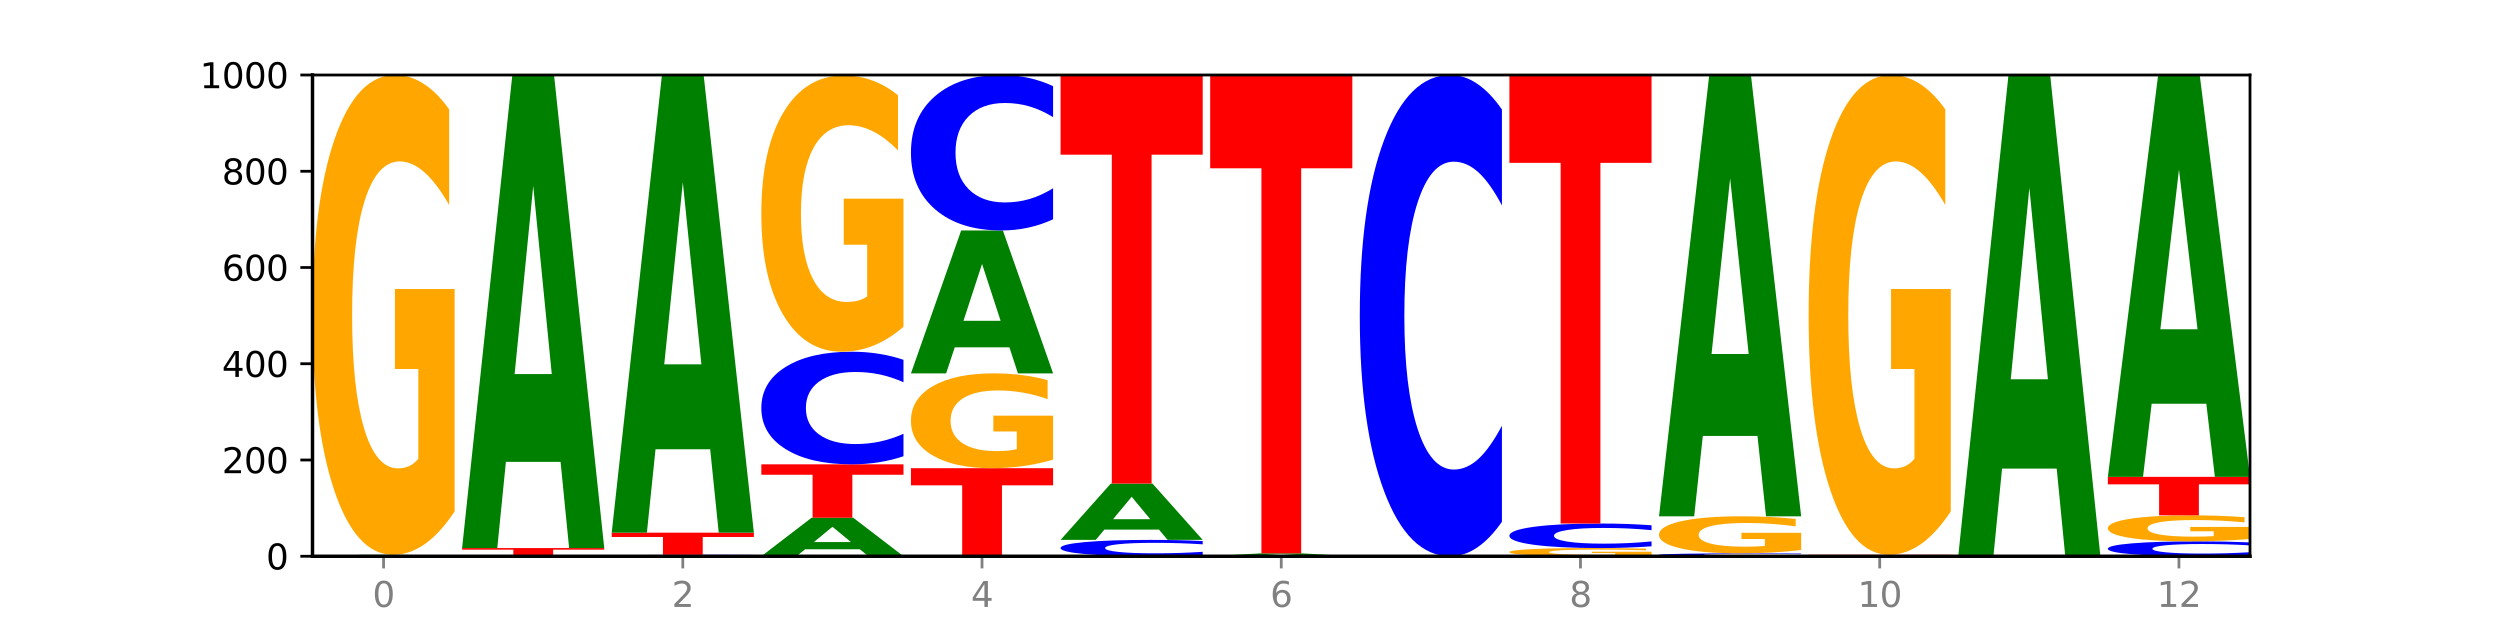 <?xml version="1.0" encoding="utf-8" standalone="no"?>
<!DOCTYPE svg PUBLIC "-//W3C//DTD SVG 1.1//EN"
  "http://www.w3.org/Graphics/SVG/1.1/DTD/svg11.dtd">
<svg xmlns:xlink="http://www.w3.org/1999/xlink" width="720pt" height="180pt" viewBox="0 0 720 180" xmlns="http://www.w3.org/2000/svg" version="1.1">
 <defs>
  <style type="text/css">*{stroke-linejoin: round; stroke-linecap: butt}</style>
 </defs>
 <g id="figure_1">
  <g id="patch_1">
   <path d="M 0 180 
L 720 180 
L 720 0 
L 0 0 
z
" style="fill: #ffffff"/>
  </g>
  <g id="axes_1">
   <g id="patch_2">
    <path d="M 90 160.2 
L 648 160.2 
L 648 21.6 
L 90 21.6 
z
" style="fill: #ffffff"/>
   </g>
   <g id="line2d_1">
    <path d="M 90 160.2 
L 648 160.2 
" clip-path="url(#p181a7f4f8f)" style="fill: none; stroke: #000000; stroke-width: 0.5; stroke-linecap: square"/>
   </g>
   <g id="patch_3">
    <path d="M 118.355 160.124 
L 102.613 160.124 
L 100.127 160.2 
L 90 160.2 
L 104.462 159.784 
L 116.472 159.784 
L 130.934 160.2 
L 120.816 160.2 
L 118.355 160.124 
z
M 105.123 160.047 
L 115.819 160.047 
L 110.48 159.882 
L 105.123 160.047 
z
" clip-path="url(#p181a7f4f8f)" style="fill: #008000"/>
   </g>
   <g id="patch_4">
    <path d="M 130.934 147.282 
Q 126.806 153.533 122.366 156.673 
Q 117.926 159.784 113.192 159.784 
Q 102.495 159.784 96.247 141.173 
Q 90 122.562 90 90.735 
Q 90 58.537 96.358 40.068 
Q 102.724 21.6 113.797 21.6 
Q 118.063 21.6 121.971 24.112 
Q 125.889 26.595 129.356 31.505 
L 129.356 59.05 
Q 125.779 52.742 122.237 49.631 
Q 118.696 46.491 115.137 46.491 
Q 108.55 46.491 104.981 57.966 
Q 101.412 69.412 101.412 90.735 
Q 101.412 111.858 104.853 123.39 
Q 108.293 134.893 114.623 134.893 
Q 116.348 134.893 117.825 134.237 
Q 119.302 133.552 120.476 132.125 
L 120.476 106.263 
L 113.733 106.263 
L 113.733 83.228 
L 130.934 83.228 
L 130.934 147.282 
z
" clip-path="url(#p181a7f4f8f)" style="fill: #ffa600"/>
   </g>
   <g id="patch_5">
    <path d="M 133.089 157.844 
L 174.023 157.844 
L 174.023 158.303 
L 159.296 158.303 
L 159.296 160.2 
L 147.844 160.2 
L 147.844 158.303 
L 133.089 158.303 
L 133.089 157.844 
z
" clip-path="url(#p181a7f4f8f)" style="fill: #ff0000"/>
   </g>
   <g id="patch_6">
    <path d="M 161.444 133.024 
L 145.701 133.024 
L 143.216 157.844 
L 133.089 157.844 
L 147.551 21.6 
L 159.561 21.6 
L 174.023 157.844 
L 163.905 157.844 
L 161.444 133.024 
z
M 148.212 107.738 
L 158.908 107.738 
L 153.569 53.544 
L 148.212 107.738 
z
" clip-path="url(#p181a7f4f8f)" style="fill: #008000"/>
   </g>
   <g id="patch_7">
    <path d="M 217.112 160.17 
Q 213.688 160.185 209.985 160.192 
Q 206.283 160.2 202.25 160.2 
Q 190.225 160.2 183.201 160.144 
Q 176.178 160.088 176.178 159.992 
Q 176.178 159.896 183.201 159.84 
Q 190.225 159.784 202.25 159.784 
Q 206.283 159.784 209.985 159.792 
Q 213.688 159.799 217.112 159.814 
L 217.112 159.897 
Q 213.657 159.877 210.305 159.868 
Q 206.953 159.859 203.251 159.859 
Q 196.609 159.859 192.803 159.895 
Q 189.008 159.93 189.008 159.992 
Q 189.008 160.054 192.803 160.09 
Q 196.609 160.125 203.251 160.125 
Q 206.953 160.125 210.305 160.116 
Q 213.657 160.107 217.112 160.087 
L 217.112 160.17 
z
" clip-path="url(#p181a7f4f8f)" style="fill: #0000ff"/>
   </g>
   <g id="patch_8">
    <path d="M 176.178 153.409 
L 217.112 153.409 
L 217.112 154.652 
L 202.385 154.652 
L 202.385 159.784 
L 190.933 159.784 
L 190.933 154.652 
L 176.178 154.652 
L 176.178 153.409 
z
" clip-path="url(#p181a7f4f8f)" style="fill: #ff0000"/>
   </g>
   <g id="patch_9">
    <path d="M 204.533 129.397 
L 188.79 129.397 
L 186.304 153.409 
L 176.178 153.409 
L 190.64 21.6 
L 202.65 21.6 
L 217.112 153.409 
L 206.993 153.409 
L 204.533 129.397 
z
M 191.301 104.934 
L 201.997 104.934 
L 196.657 52.504 
L 191.301 104.934 
z
" clip-path="url(#p181a7f4f8f)" style="fill: #008000"/>
   </g>
   <g id="patch_10">
    <path d="M 247.622 158.18 
L 231.879 158.18 
L 229.393 160.2 
L 219.266 160.2 
L 233.729 149.112 
L 245.739 149.112 
L 260.201 160.2 
L 250.082 160.2 
L 247.622 158.18 
z
M 234.39 156.122 
L 245.086 156.122 
L 239.746 151.712 
L 234.39 156.122 
z
" clip-path="url(#p181a7f4f8f)" style="fill: #008000"/>
   </g>
   <g id="patch_11">
    <path d="M 219.266 133.727 
L 260.201 133.727 
L 260.201 136.728 
L 245.474 136.728 
L 245.474 149.112 
L 234.022 149.112 
L 234.022 136.728 
L 219.266 136.728 
L 219.266 133.727 
z
" clip-path="url(#p181a7f4f8f)" style="fill: #ff0000"/>
   </g>
   <g id="patch_12">
    <path d="M 260.201 131.403 
Q 256.777 132.555 253.074 133.138 
Q 249.372 133.727 245.339 133.727 
Q 233.313 133.727 226.29 129.359 
Q 219.266 124.991 219.266 117.521 
Q 219.266 110.024 226.29 105.663 
Q 233.313 101.295 245.339 101.295 
Q 249.372 101.295 253.074 101.885 
Q 256.777 102.467 260.201 103.62 
L 260.201 110.085 
Q 256.746 108.557 253.394 107.847 
Q 250.042 107.137 246.339 107.137 
Q 239.697 107.137 235.892 109.904 
Q 232.096 112.664 232.096 117.521 
Q 232.096 122.358 235.892 125.125 
Q 239.697 127.885 246.339 127.885 
Q 250.042 127.885 253.394 127.175 
Q 256.746 126.458 260.201 124.931 
L 260.201 131.403 
z
" clip-path="url(#p181a7f4f8f)" style="fill: #0000ff"/>
   </g>
   <g id="patch_13">
    <path d="M 260.201 94.097 
Q 256.072 97.696 251.632 99.504 
Q 247.192 101.295 242.458 101.295 
Q 231.761 101.295 225.514 90.58 
Q 219.266 79.865 219.266 61.541 
Q 219.266 43.004 225.624 32.371 
Q 231.991 21.739 243.064 21.739 
Q 247.33 21.739 251.238 23.185 
Q 255.155 24.615 258.623 27.441 
L 258.623 43.3 
Q 255.045 39.668 251.504 37.877 
Q 247.963 36.069 244.403 36.069 
Q 237.816 36.069 234.248 42.675 
Q 230.679 49.265 230.679 61.541 
Q 230.679 73.703 234.119 80.342 
Q 237.559 86.965 243.889 86.965 
Q 245.614 86.965 247.091 86.587 
Q 248.568 86.192 249.742 85.371 
L 249.742 70.481 
L 243 70.481 
L 243 57.219 
L 260.201 57.219 
L 260.201 94.097 
z
" clip-path="url(#p181a7f4f8f)" style="fill: #ffa600"/>
   </g>
   <g id="patch_14">
    <path d="M 262.355 134.836 
L 303.29 134.836 
L 303.29 139.783 
L 288.563 139.783 
L 288.563 160.2 
L 277.111 160.2 
L 277.111 139.783 
L 262.355 139.783 
L 262.355 134.836 
z
" clip-path="url(#p181a7f4f8f)" style="fill: #ff0000"/>
   </g>
   <g id="patch_15">
    <path d="M 303.29 132.366 
Q 299.161 133.601 294.721 134.221 
Q 290.281 134.836 285.547 134.836 
Q 274.85 134.836 268.603 131.159 
Q 262.355 127.481 262.355 121.193 
Q 262.355 114.83 268.713 111.181 
Q 275.08 107.532 286.153 107.532 
Q 290.418 107.532 294.327 108.028 
Q 298.244 108.519 301.712 109.489 
L 301.712 114.932 
Q 298.134 113.685 294.593 113.071 
Q 291.051 112.45 287.492 112.45 
Q 280.905 112.45 277.336 114.718 
Q 273.768 116.979 273.768 121.193 
Q 273.768 125.366 277.208 127.645 
Q 280.648 129.918 286.978 129.918 
Q 288.703 129.918 290.18 129.788 
Q 291.657 129.653 292.831 129.371 
L 292.831 124.261 
L 286.088 124.261 
L 286.088 119.709 
L 303.29 119.709 
L 303.29 132.366 
z
" clip-path="url(#p181a7f4f8f)" style="fill: #ffa600"/>
   </g>
   <g id="patch_16">
    <path d="M 290.71 100.033 
L 274.968 100.033 
L 272.482 107.532 
L 262.355 107.532 
L 276.817 66.368 
L 288.827 66.368 
L 303.29 107.532 
L 293.171 107.532 
L 290.71 100.033 
z
M 277.479 92.393 
L 288.175 92.393 
L 282.835 76.019 
L 277.479 92.393 
z
" clip-path="url(#p181a7f4f8f)" style="fill: #008000"/>
   </g>
   <g id="patch_17">
    <path d="M 303.29 63.159 
Q 299.865 64.749 296.163 65.554 
Q 292.46 66.368 288.428 66.368 
Q 276.402 66.368 269.379 60.338 
Q 262.355 54.309 262.355 43.998 
Q 262.355 33.65 269.379 27.629 
Q 276.402 21.6 288.428 21.6 
Q 292.46 21.6 296.163 22.414 
Q 299.865 23.218 303.29 24.809 
L 303.29 33.733 
Q 299.835 31.624 296.483 30.644 
Q 293.131 29.664 289.428 29.664 
Q 282.786 29.664 278.981 33.483 
Q 275.185 37.293 275.185 43.998 
Q 275.185 50.675 278.981 54.494 
Q 282.786 58.304 289.428 58.304 
Q 293.131 58.304 296.483 57.324 
Q 299.835 56.334 303.29 54.226 
L 303.29 63.159 
z
" clip-path="url(#p181a7f4f8f)" style="fill: #0000ff"/>
   </g>
   <g id="patch_18">
    <path d="M 346.378 159.862 
Q 342.954 160.03 339.252 160.114 
Q 335.549 160.2 331.517 160.2 
Q 319.491 160.2 312.468 159.565 
Q 305.444 158.931 305.444 157.845 
Q 305.444 156.756 312.468 156.122 
Q 319.491 155.488 331.517 155.488 
Q 335.549 155.488 339.252 155.573 
Q 342.954 155.658 346.378 155.825 
L 346.378 156.765 
Q 342.923 156.543 339.571 156.44 
Q 336.22 156.336 332.517 156.336 
Q 325.875 156.336 322.069 156.738 
Q 318.274 157.14 318.274 157.845 
Q 318.274 158.548 322.069 158.95 
Q 325.875 159.351 332.517 159.351 
Q 336.22 159.351 339.571 159.248 
Q 342.923 159.144 346.378 158.922 
L 346.378 159.862 
z
" clip-path="url(#p181a7f4f8f)" style="fill: #0000ff"/>
   </g>
   <g id="patch_19">
    <path d="M 333.799 152.534 
L 318.057 152.534 
L 315.571 155.488 
L 305.444 155.488 
L 319.906 139.271 
L 331.916 139.271 
L 346.378 155.488 
L 336.26 155.488 
L 333.799 152.534 
z
M 320.567 149.524 
L 331.263 149.524 
L 325.924 143.073 
L 320.567 149.524 
z
" clip-path="url(#p181a7f4f8f)" style="fill: #008000"/>
   </g>
   <g id="patch_20">
    <path d="M 305.444 21.6 
L 346.378 21.6 
L 346.378 44.549 
L 331.652 44.549 
L 331.652 139.271 
L 320.199 139.271 
L 320.199 44.549 
L 305.444 44.549 
L 305.444 21.6 
z
" clip-path="url(#p181a7f4f8f)" style="fill: #ff0000"/>
   </g>
   <g id="patch_21">
    <path d="M 376.888 160.049 
L 361.145 160.049 
L 358.66 160.2 
L 348.533 160.2 
L 362.995 159.368 
L 375.005 159.368 
L 389.467 160.2 
L 379.349 160.2 
L 376.888 160.049 
z
M 363.656 159.894 
L 374.352 159.894 
L 369.013 159.563 
L 363.656 159.894 
z
" clip-path="url(#p181a7f4f8f)" style="fill: #008000"/>
   </g>
   <g id="patch_22">
    <path d="M 348.533 21.6 
L 389.467 21.6 
L 389.467 48.469 
L 374.74 48.469 
L 374.74 159.368 
L 363.288 159.368 
L 363.288 48.469 
L 348.533 48.469 
L 348.533 21.6 
z
" clip-path="url(#p181a7f4f8f)" style="fill: #ff0000"/>
   </g>
   <g id="patch_23">
    <path d="M 432.556 150.265 
Q 429.132 155.19 425.429 157.681 
Q 421.727 160.2 417.694 160.2 
Q 405.669 160.2 398.645 141.533 
Q 391.622 122.866 391.622 90.943 
Q 391.622 58.905 398.645 40.267 
Q 405.669 21.6 417.694 21.6 
Q 421.727 21.6 425.429 24.119 
Q 429.132 26.61 432.556 31.535 
L 432.556 59.163 
Q 429.101 52.635 425.749 49.601 
Q 422.397 46.566 418.695 46.566 
Q 412.053 46.566 408.247 58.39 
Q 404.452 70.186 404.452 90.943 
Q 404.452 111.614 408.247 123.439 
Q 412.053 135.234 418.695 135.234 
Q 422.397 135.234 425.749 132.199 
Q 429.101 129.136 432.556 122.608 
L 432.556 150.265 
z
" clip-path="url(#p181a7f4f8f)" style="fill: #0000ff"/>
   </g>
   <g id="patch_24">
    <path d="M 475.645 159.987 
Q 471.516 160.093 467.076 160.147 
Q 462.636 160.2 457.902 160.2 
Q 447.205 160.2 440.958 159.883 
Q 434.71 159.565 434.71 159.023 
Q 434.71 158.474 441.068 158.159 
Q 447.435 157.844 458.508 157.844 
Q 462.774 157.844 466.682 157.887 
Q 470.599 157.929 474.067 158.013 
L 474.067 158.482 
Q 470.489 158.375 466.948 158.322 
Q 463.407 158.268 459.847 158.268 
Q 453.26 158.268 449.692 158.464 
Q 446.123 158.659 446.123 159.023 
Q 446.123 159.383 449.563 159.579 
Q 453.003 159.776 459.333 159.776 
Q 461.058 159.776 462.535 159.764 
Q 464.012 159.753 465.186 159.728 
L 465.186 159.287 
L 458.444 159.287 
L 458.444 158.895 
L 475.645 158.895 
L 475.645 159.987 
z
" clip-path="url(#p181a7f4f8f)" style="fill: #ffa600"/>
   </g>
   <g id="patch_25">
    <path d="M 475.645 157.337 
Q 472.221 157.588 468.518 157.715 
Q 464.816 157.844 460.783 157.844 
Q 448.757 157.844 441.734 156.892 
Q 434.71 155.94 434.71 154.312 
Q 434.71 152.678 441.734 151.727 
Q 448.757 150.775 460.783 150.775 
Q 464.816 150.775 468.518 150.904 
Q 472.221 151.031 475.645 151.282 
L 475.645 152.691 
Q 472.19 152.358 468.838 152.203 
Q 465.486 152.048 461.783 152.048 
Q 455.142 152.048 451.336 152.651 
Q 447.54 153.253 447.54 154.312 
Q 447.54 155.366 451.336 155.969 
Q 455.142 156.571 461.783 156.571 
Q 465.486 156.571 468.838 156.416 
Q 472.19 156.26 475.645 155.927 
L 475.645 157.337 
z
" clip-path="url(#p181a7f4f8f)" style="fill: #0000ff"/>
   </g>
   <g id="patch_26">
    <path d="M 434.71 21.739 
L 475.645 21.739 
L 475.645 46.904 
L 460.918 46.904 
L 460.918 150.775 
L 449.466 150.775 
L 449.466 46.904 
L 434.71 46.904 
L 434.71 21.739 
z
" clip-path="url(#p181a7f4f8f)" style="fill: #ff0000"/>
   </g>
   <g id="patch_27">
    <path d="M 518.734 160.14 
Q 515.31 160.17 511.607 160.185 
Q 507.904 160.2 503.872 160.2 
Q 491.846 160.2 484.823 160.088 
Q 477.799 159.976 477.799 159.784 
Q 477.799 159.592 484.823 159.48 
Q 491.846 159.368 503.872 159.368 
Q 507.904 159.368 511.607 159.384 
Q 515.31 159.398 518.734 159.428 
L 518.734 159.594 
Q 515.279 159.555 511.927 159.536 
Q 508.575 159.518 504.872 159.518 
Q 498.23 159.518 494.425 159.589 
Q 490.629 159.66 490.629 159.784 
Q 490.629 159.908 494.425 159.979 
Q 498.23 160.05 504.872 160.05 
Q 508.575 160.05 511.927 160.032 
Q 515.279 160.014 518.734 159.974 
L 518.734 160.14 
z
" clip-path="url(#p181a7f4f8f)" style="fill: #0000ff"/>
   </g>
   <g id="patch_28">
    <path d="M 518.734 158.403 
Q 514.605 158.886 510.165 159.128 
Q 505.725 159.368 500.991 159.368 
Q 490.294 159.368 484.047 157.931 
Q 477.799 156.494 477.799 154.036 
Q 477.799 151.549 484.157 150.123 
Q 490.524 148.696 501.597 148.696 
Q 505.862 148.696 509.771 148.89 
Q 513.688 149.082 517.156 149.461 
L 517.156 151.589 
Q 513.578 151.101 510.037 150.861 
Q 506.495 150.619 502.936 150.619 
Q 496.349 150.619 492.78 151.505 
Q 489.212 152.389 489.212 154.036 
Q 489.212 155.667 492.652 156.558 
Q 496.092 157.446 502.422 157.446 
Q 504.147 157.446 505.624 157.395 
Q 507.101 157.342 508.275 157.232 
L 508.275 155.235 
L 501.532 155.235 
L 501.532 153.456 
L 518.734 153.456 
L 518.734 158.403 
z
" clip-path="url(#p181a7f4f8f)" style="fill: #ffa600"/>
   </g>
   <g id="patch_29">
    <path d="M 506.154 125.543 
L 490.412 125.543 
L 487.926 148.696 
L 477.799 148.696 
L 492.261 21.6 
L 504.271 21.6 
L 518.734 148.696 
L 508.615 148.696 
L 506.154 125.543 
z
M 492.923 101.954 
L 503.619 101.954 
L 498.279 51.399 
L 492.923 101.954 
z
" clip-path="url(#p181a7f4f8f)" style="fill: #008000"/>
   </g>
   <g id="patch_30">
    <path d="M 520.888 159.784 
L 561.822 159.784 
L 561.822 159.865 
L 547.096 159.865 
L 547.096 160.2 
L 535.643 160.2 
L 535.643 159.865 
L 520.888 159.865 
L 520.888 159.784 
z
" clip-path="url(#p181a7f4f8f)" style="fill: #ff0000"/>
   </g>
   <g id="patch_31">
    <path d="M 561.822 147.282 
Q 557.694 153.533 553.254 156.673 
Q 548.814 159.784 544.08 159.784 
Q 533.383 159.784 527.136 141.173 
Q 520.888 122.562 520.888 90.735 
Q 520.888 58.537 527.246 40.068 
Q 533.612 21.6 544.685 21.6 
Q 548.951 21.6 552.859 24.112 
Q 556.777 26.595 560.244 31.505 
L 560.244 59.05 
Q 556.667 52.742 553.125 49.631 
Q 549.584 46.491 546.025 46.491 
Q 539.438 46.491 535.869 57.966 
Q 532.3 69.412 532.3 90.735 
Q 532.3 111.858 535.741 123.39 
Q 539.181 134.893 545.511 134.893 
Q 547.236 134.893 548.713 134.237 
Q 550.19 133.552 551.364 132.125 
L 551.364 106.263 
L 544.621 106.263 
L 544.621 83.228 
L 561.822 83.228 
L 561.822 147.282 
z
" clip-path="url(#p181a7f4f8f)" style="fill: #ffa600"/>
   </g>
   <g id="patch_32">
    <path d="M 592.332 134.951 
L 576.589 134.951 
L 574.104 160.2 
L 563.977 160.2 
L 578.439 21.6 
L 590.449 21.6 
L 604.911 160.2 
L 594.793 160.2 
L 592.332 134.951 
z
M 579.1 109.228 
L 589.796 109.228 
L 584.457 54.096 
L 579.1 109.228 
z
" clip-path="url(#p181a7f4f8f)" style="fill: #008000"/>
   </g>
   <g id="patch_33">
    <path d="M 648 159.892 
Q 644.576 160.045 640.873 160.122 
Q 637.171 160.2 633.138 160.2 
Q 621.113 160.2 614.089 159.621 
Q 607.066 159.043 607.066 158.053 
Q 607.066 157.06 614.089 156.482 
Q 621.113 155.903 633.138 155.903 
Q 637.171 155.903 640.873 155.982 
Q 644.576 156.059 648 156.211 
L 648 157.068 
Q 644.545 156.865 641.193 156.771 
Q 637.841 156.677 634.139 156.677 
Q 627.497 156.677 623.691 157.044 
Q 619.896 157.41 619.896 158.053 
Q 619.896 158.694 623.691 159.06 
Q 627.497 159.426 634.139 159.426 
Q 637.841 159.426 641.193 159.332 
Q 644.545 159.237 648 159.035 
L 648 159.892 
z
" clip-path="url(#p181a7f4f8f)" style="fill: #0000ff"/>
   </g>
   <g id="patch_34">
    <path d="M 648 155.226 
Q 643.872 155.565 639.431 155.735 
Q 634.991 155.903 630.257 155.903 
Q 619.561 155.903 613.313 154.895 
Q 607.066 153.887 607.066 152.164 
Q 607.066 150.42 613.423 149.419 
Q 619.79 148.419 630.863 148.419 
Q 635.129 148.419 639.037 148.555 
Q 642.954 148.69 646.422 148.955 
L 646.422 150.447 
Q 642.844 150.106 639.303 149.937 
Q 635.762 149.767 632.202 149.767 
Q 625.615 149.767 622.047 150.389 
Q 618.478 151.009 618.478 152.164 
Q 618.478 153.308 621.918 153.932 
Q 625.359 154.555 631.689 154.555 
Q 633.413 154.555 634.89 154.52 
Q 636.367 154.483 637.542 154.405 
L 637.542 153.005 
L 630.799 153.005 
L 630.799 151.757 
L 648 151.757 
L 648 155.226 
z
" clip-path="url(#p181a7f4f8f)" style="fill: #ffa600"/>
   </g>
   <g id="patch_35">
    <path d="M 607.066 137.331 
L 648 137.331 
L 648 139.493 
L 633.273 139.493 
L 633.273 148.419 
L 621.821 148.419 
L 621.821 139.493 
L 607.066 139.493 
L 607.066 137.331 
z
" clip-path="url(#p181a7f4f8f)" style="fill: #ff0000"/>
   </g>
   <g id="patch_36">
    <path d="M 635.421 116.274 
L 619.678 116.274 
L 617.193 137.331 
L 607.066 137.331 
L 621.528 21.739 
L 633.538 21.739 
L 648 137.331 
L 637.881 137.331 
L 635.421 116.274 
z
M 622.189 94.82 
L 632.885 94.82 
L 627.545 48.841 
L 622.189 94.82 
z
" clip-path="url(#p181a7f4f8f)" style="fill: #008000"/>
   </g>
   <g id="matplotlib.axis_1">
    <g id="xtick_1">
     <g id="line2d_2">
      <defs>
       <path id="mce60a35f74" d="M 0 0 
L 0 3.5 
" style="stroke: #808080; stroke-width: 0.8"/>
      </defs>
      <g>
       <use xlink:href="#mce60a35f74" x="110.467" y="160.2" style="fill: #808080; stroke: #808080; stroke-width: 0.8"/>
      </g>
     </g>
     <g id="text_1">
      <!-- 0 -->
      <g style="fill: #808080" transform="translate(107.286 174.798) scale(0.1 -0.1)">
       <defs>
        <path id="DejaVuSans-30" d="M 2034 4250 
Q 1547 4250 1301 3770 
Q 1056 3291 1056 2328 
Q 1056 1369 1301 889 
Q 1547 409 2034 409 
Q 2525 409 2770 889 
Q 3016 1369 3016 2328 
Q 3016 3291 2770 3770 
Q 2525 4250 2034 4250 
z
M 2034 4750 
Q 2819 4750 3233 4129 
Q 3647 3509 3647 2328 
Q 3647 1150 3233 529 
Q 2819 -91 2034 -91 
Q 1250 -91 836 529 
Q 422 1150 422 2328 
Q 422 3509 836 4129 
Q 1250 4750 2034 4750 
z
" transform="scale(0.016)"/>
       </defs>
       <use xlink:href="#DejaVuSans-30"/>
      </g>
     </g>
    </g>
    <g id="xtick_2">
     <g id="line2d_3">
      <g>
       <use xlink:href="#mce60a35f74" x="196.645" y="160.2" style="fill: #808080; stroke: #808080; stroke-width: 0.8"/>
      </g>
     </g>
     <g id="text_2">
      <!-- 2 -->
      <g style="fill: #808080" transform="translate(193.464 174.798) scale(0.1 -0.1)">
       <defs>
        <path id="DejaVuSans-32" d="M 1228 531 
L 3431 531 
L 3431 0 
L 469 0 
L 469 531 
Q 828 903 1448 1529 
Q 2069 2156 2228 2338 
Q 2531 2678 2651 2914 
Q 2772 3150 2772 3378 
Q 2772 3750 2511 3984 
Q 2250 4219 1831 4219 
Q 1534 4219 1204 4116 
Q 875 4013 500 3803 
L 500 4441 
Q 881 4594 1212 4672 
Q 1544 4750 1819 4750 
Q 2544 4750 2975 4387 
Q 3406 4025 3406 3419 
Q 3406 3131 3298 2873 
Q 3191 2616 2906 2266 
Q 2828 2175 2409 1742 
Q 1991 1309 1228 531 
z
" transform="scale(0.016)"/>
       </defs>
       <use xlink:href="#DejaVuSans-32"/>
      </g>
     </g>
    </g>
    <g id="xtick_3">
     <g id="line2d_4">
      <g>
       <use xlink:href="#mce60a35f74" x="282.822" y="160.2" style="fill: #808080; stroke: #808080; stroke-width: 0.8"/>
      </g>
     </g>
     <g id="text_3">
      <!-- 4 -->
      <g style="fill: #808080" transform="translate(279.641 174.798) scale(0.1 -0.1)">
       <defs>
        <path id="DejaVuSans-34" d="M 2419 4116 
L 825 1625 
L 2419 1625 
L 2419 4116 
z
M 2253 4666 
L 3047 4666 
L 3047 1625 
L 3713 1625 
L 3713 1100 
L 3047 1100 
L 3047 0 
L 2419 0 
L 2419 1100 
L 313 1100 
L 313 1709 
L 2253 4666 
z
" transform="scale(0.016)"/>
       </defs>
       <use xlink:href="#DejaVuSans-34"/>
      </g>
     </g>
    </g>
    <g id="xtick_4">
     <g id="line2d_5">
      <g>
       <use xlink:href="#mce60a35f74" x="369" y="160.2" style="fill: #808080; stroke: #808080; stroke-width: 0.8"/>
      </g>
     </g>
     <g id="text_4">
      <!-- 6 -->
      <g style="fill: #808080" transform="translate(365.819 174.798) scale(0.1 -0.1)">
       <defs>
        <path id="DejaVuSans-36" d="M 2113 2584 
Q 1688 2584 1439 2293 
Q 1191 2003 1191 1497 
Q 1191 994 1439 701 
Q 1688 409 2113 409 
Q 2538 409 2786 701 
Q 3034 994 3034 1497 
Q 3034 2003 2786 2293 
Q 2538 2584 2113 2584 
z
M 3366 4563 
L 3366 3988 
Q 3128 4100 2886 4159 
Q 2644 4219 2406 4219 
Q 1781 4219 1451 3797 
Q 1122 3375 1075 2522 
Q 1259 2794 1537 2939 
Q 1816 3084 2150 3084 
Q 2853 3084 3261 2657 
Q 3669 2231 3669 1497 
Q 3669 778 3244 343 
Q 2819 -91 2113 -91 
Q 1303 -91 875 529 
Q 447 1150 447 2328 
Q 447 3434 972 4092 
Q 1497 4750 2381 4750 
Q 2619 4750 2861 4703 
Q 3103 4656 3366 4563 
z
" transform="scale(0.016)"/>
       </defs>
       <use xlink:href="#DejaVuSans-36"/>
      </g>
     </g>
    </g>
    <g id="xtick_5">
     <g id="line2d_6">
      <g>
       <use xlink:href="#mce60a35f74" x="455.178" y="160.2" style="fill: #808080; stroke: #808080; stroke-width: 0.8"/>
      </g>
     </g>
     <g id="text_5">
      <!-- 8 -->
      <g style="fill: #808080" transform="translate(451.996 174.798) scale(0.1 -0.1)">
       <defs>
        <path id="DejaVuSans-38" d="M 2034 2216 
Q 1584 2216 1326 1975 
Q 1069 1734 1069 1313 
Q 1069 891 1326 650 
Q 1584 409 2034 409 
Q 2484 409 2743 651 
Q 3003 894 3003 1313 
Q 3003 1734 2745 1975 
Q 2488 2216 2034 2216 
z
M 1403 2484 
Q 997 2584 770 2862 
Q 544 3141 544 3541 
Q 544 4100 942 4425 
Q 1341 4750 2034 4750 
Q 2731 4750 3128 4425 
Q 3525 4100 3525 3541 
Q 3525 3141 3298 2862 
Q 3072 2584 2669 2484 
Q 3125 2378 3379 2068 
Q 3634 1759 3634 1313 
Q 3634 634 3220 271 
Q 2806 -91 2034 -91 
Q 1263 -91 848 271 
Q 434 634 434 1313 
Q 434 1759 690 2068 
Q 947 2378 1403 2484 
z
M 1172 3481 
Q 1172 3119 1398 2916 
Q 1625 2713 2034 2713 
Q 2441 2713 2670 2916 
Q 2900 3119 2900 3481 
Q 2900 3844 2670 4047 
Q 2441 4250 2034 4250 
Q 1625 4250 1398 4047 
Q 1172 3844 1172 3481 
z
" transform="scale(0.016)"/>
       </defs>
       <use xlink:href="#DejaVuSans-38"/>
      </g>
     </g>
    </g>
    <g id="xtick_6">
     <g id="line2d_7">
      <g>
       <use xlink:href="#mce60a35f74" x="541.355" y="160.2" style="fill: #808080; stroke: #808080; stroke-width: 0.8"/>
      </g>
     </g>
     <g id="text_6">
      <!-- 10 -->
      <g style="fill: #808080" transform="translate(534.993 174.798) scale(0.1 -0.1)">
       <defs>
        <path id="DejaVuSans-31" d="M 794 531 
L 1825 531 
L 1825 4091 
L 703 3866 
L 703 4441 
L 1819 4666 
L 2450 4666 
L 2450 531 
L 3481 531 
L 3481 0 
L 794 0 
L 794 531 
z
" transform="scale(0.016)"/>
       </defs>
       <use xlink:href="#DejaVuSans-31"/>
       <use xlink:href="#DejaVuSans-30" x="63.623"/>
      </g>
     </g>
    </g>
    <g id="xtick_7">
     <g id="line2d_8">
      <g>
       <use xlink:href="#mce60a35f74" x="627.533" y="160.2" style="fill: #808080; stroke: #808080; stroke-width: 0.8"/>
      </g>
     </g>
     <g id="text_7">
      <!-- 12 -->
      <g style="fill: #808080" transform="translate(621.17 174.798) scale(0.1 -0.1)">
       <use xlink:href="#DejaVuSans-31"/>
       <use xlink:href="#DejaVuSans-32" x="63.623"/>
      </g>
     </g>
    </g>
   </g>
   <g id="matplotlib.axis_2">
    <g id="ytick_1">
     <g id="line2d_9">
      <defs>
       <path id="mcfb3b2f24b" d="M 0 0 
L -3.5 0 
" style="stroke: #000000; stroke-width: 0.8"/>
      </defs>
      <g>
       <use xlink:href="#mcfb3b2f24b" x="90" y="160.2" style="stroke: #000000; stroke-width: 0.8"/>
      </g>
     </g>
     <g id="text_8">
      <!-- 0 -->
      <g transform="translate(76.638 163.999) scale(0.1 -0.1)">
       <use xlink:href="#DejaVuSans-30"/>
      </g>
     </g>
    </g>
    <g id="ytick_2">
     <g id="line2d_10">
      <g>
       <use xlink:href="#mcfb3b2f24b" x="90" y="132.48" style="stroke: #000000; stroke-width: 0.8"/>
      </g>
     </g>
     <g id="text_9">
      <!-- 200 -->
      <g transform="translate(63.913 136.279) scale(0.1 -0.1)">
       <use xlink:href="#DejaVuSans-32"/>
       <use xlink:href="#DejaVuSans-30" x="63.623"/>
       <use xlink:href="#DejaVuSans-30" x="127.246"/>
      </g>
     </g>
    </g>
    <g id="ytick_3">
     <g id="line2d_11">
      <g>
       <use xlink:href="#mcfb3b2f24b" x="90" y="104.76" style="stroke: #000000; stroke-width: 0.8"/>
      </g>
     </g>
     <g id="text_10">
      <!-- 400 -->
      <g transform="translate(63.913 108.559) scale(0.1 -0.1)">
       <use xlink:href="#DejaVuSans-34"/>
       <use xlink:href="#DejaVuSans-30" x="63.623"/>
       <use xlink:href="#DejaVuSans-30" x="127.246"/>
      </g>
     </g>
    </g>
    <g id="ytick_4">
     <g id="line2d_12">
      <g>
       <use xlink:href="#mcfb3b2f24b" x="90" y="77.04" style="stroke: #000000; stroke-width: 0.8"/>
      </g>
     </g>
     <g id="text_11">
      <!-- 600 -->
      <g transform="translate(63.913 80.839) scale(0.1 -0.1)">
       <use xlink:href="#DejaVuSans-36"/>
       <use xlink:href="#DejaVuSans-30" x="63.623"/>
       <use xlink:href="#DejaVuSans-30" x="127.246"/>
      </g>
     </g>
    </g>
    <g id="ytick_5">
     <g id="line2d_13">
      <g>
       <use xlink:href="#mcfb3b2f24b" x="90" y="49.32" style="stroke: #000000; stroke-width: 0.8"/>
      </g>
     </g>
     <g id="text_12">
      <!-- 800 -->
      <g transform="translate(63.913 53.119) scale(0.1 -0.1)">
       <use xlink:href="#DejaVuSans-38"/>
       <use xlink:href="#DejaVuSans-30" x="63.623"/>
       <use xlink:href="#DejaVuSans-30" x="127.246"/>
      </g>
     </g>
    </g>
    <g id="ytick_6">
     <g id="line2d_14">
      <g>
       <use xlink:href="#mcfb3b2f24b" x="90" y="21.6" style="stroke: #000000; stroke-width: 0.8"/>
      </g>
     </g>
     <g id="text_13">
      <!-- 1000 -->
      <g transform="translate(57.55 25.399) scale(0.1 -0.1)">
       <use xlink:href="#DejaVuSans-31"/>
       <use xlink:href="#DejaVuSans-30" x="63.623"/>
       <use xlink:href="#DejaVuSans-30" x="127.246"/>
       <use xlink:href="#DejaVuSans-30" x="190.869"/>
      </g>
     </g>
    </g>
   </g>
   <g id="patch_37">
    <path d="M 90 160.2 
L 90 21.6 
" style="fill: none; stroke: #000000; stroke-linejoin: miter; stroke-linecap: square"/>
   </g>
   <g id="patch_38">
    <path d="M 648 160.2 
L 648 21.6 
" style="fill: none; stroke: #000000; stroke-width: 0.8; stroke-linejoin: miter; stroke-linecap: square"/>
   </g>
   <g id="patch_39">
    <path d="M 90 160.2 
L 648 160.2 
" style="fill: none; stroke: #000000; stroke-linejoin: miter; stroke-linecap: square"/>
   </g>
   <g id="patch_40">
    <path d="M 90 21.6 
L 648 21.6 
" style="fill: none; stroke: #000000; stroke-width: 0.8; stroke-linejoin: miter; stroke-linecap: square"/>
   </g>
  </g>
 </g>
 <defs>
  <clipPath id="p181a7f4f8f">
   <rect x="90" y="21.6" width="558" height="138.6"/>
  </clipPath>
 </defs>
</svg>
